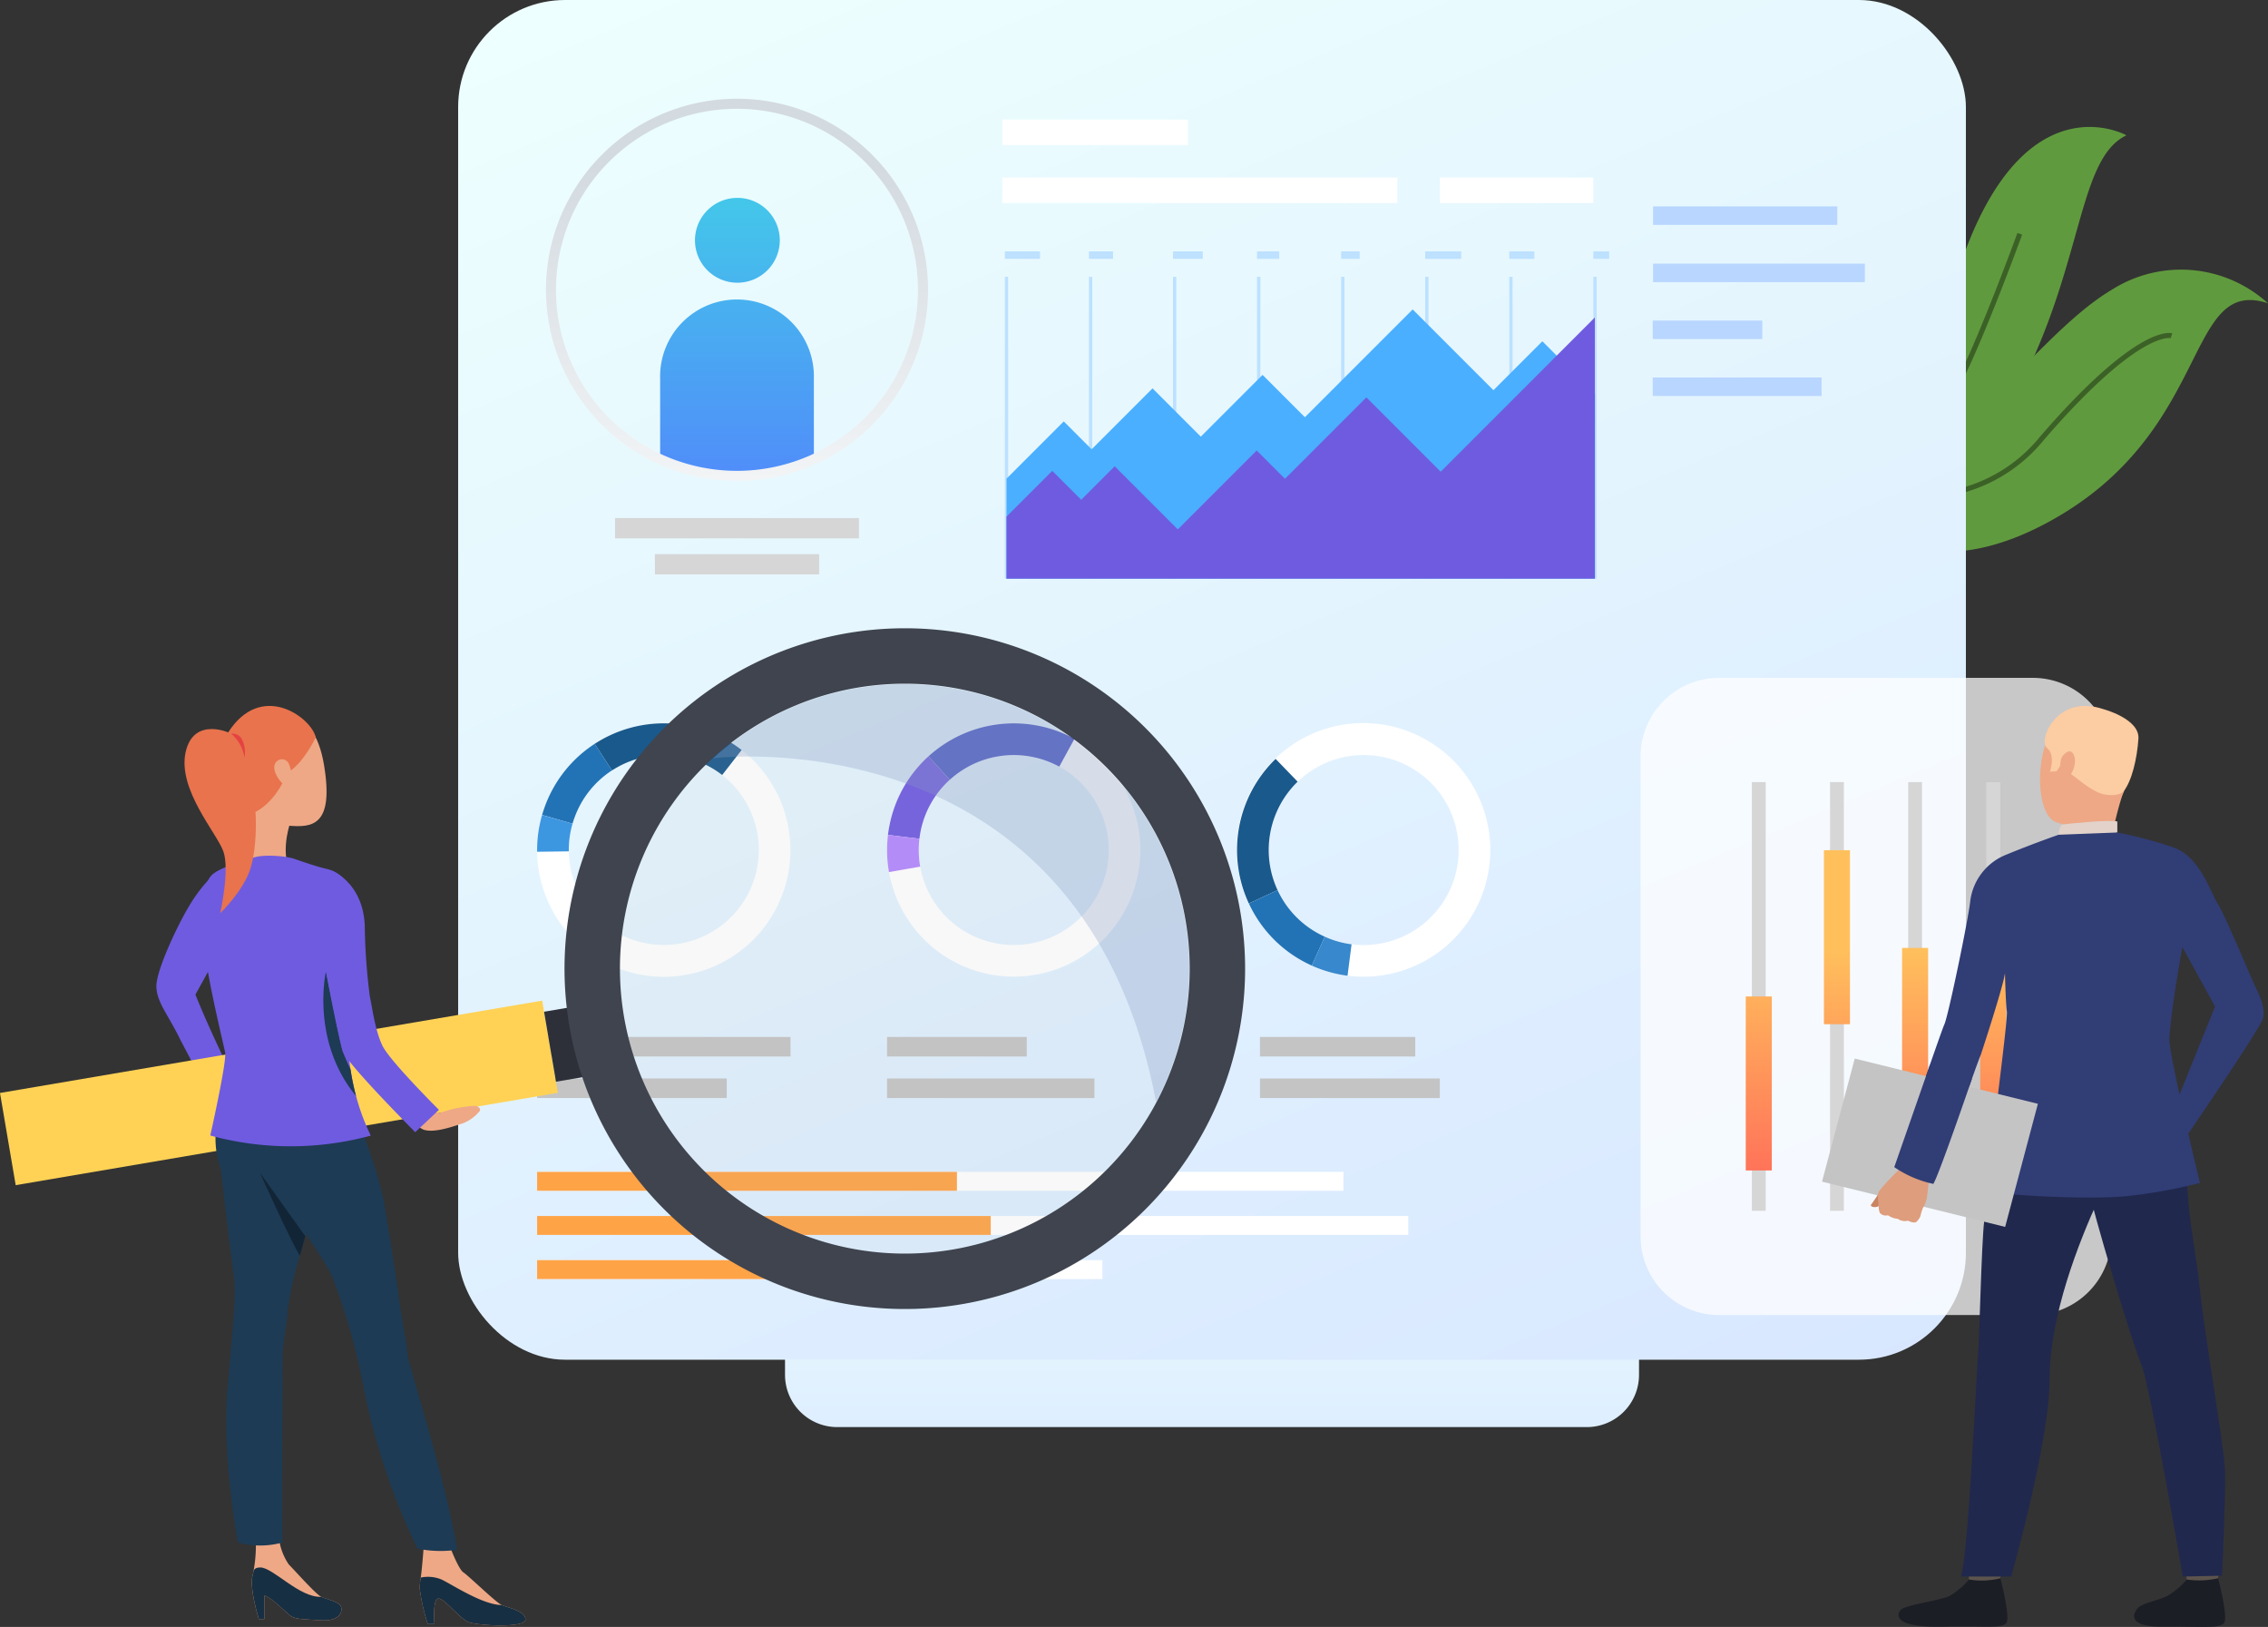 <svg id="Group_2125" data-name="Group 2125" xmlns="http://www.w3.org/2000/svg" xmlns:xlink="http://www.w3.org/1999/xlink" width="297.883" height="213.63" viewBox="0 0 297.883 213.63">
  <rect x="0" y="0" width="297.883" height="213.63" fill="#333333" stroke="none"/>
  <defs>
    <linearGradient id="linear-gradient" x1="0.5" y1="1.9" x2="0.5" y2="-0.534" gradientUnits="objectBoundingBox">
      <stop offset="0" stop-color="#d5e4ff"/>
      <stop offset="1" stop-color="#edfffe"/>
    </linearGradient>
    <linearGradient id="linear-gradient-2" x1="48.84" y1="-60.912" x2="48.84" y2="-62.039" gradientUnits="objectBoundingBox">
      <stop offset="0.005" stop-color="#3c6127"/>
      <stop offset="1" stop-color="#639c38"/>
    </linearGradient>
    <linearGradient id="linear-gradient-3" x1="33.618" y1="-165.056" x2="33.618" y2="-167.253" xlink:href="#linear-gradient-2"/>
    <linearGradient id="linear-gradient-4" x1="0.852" y1="1.246" x2="0.231" y2="-0.07" xlink:href="#linear-gradient"/>
    <linearGradient id="linear-gradient-5" x1="0.5" y1="-0.816" x2="0.5" y2="4.536" gradientUnits="objectBoundingBox">
      <stop offset="0" stop-color="#40d5e6"/>
      <stop offset="1" stop-color="#57f"/>
    </linearGradient>
    <linearGradient id="linear-gradient-6" x1="0.5" y1="-0.994" x2="0.5" y2="1.614" xlink:href="#linear-gradient-5"/>
    <linearGradient id="linear-gradient-7" x1="0.5" y1="-0.275" x2="0.5" y2="1.992" gradientUnits="objectBoundingBox">
      <stop offset="0" stop-color="#ffc05c"/>
      <stop offset="1" stop-color="#ff3857"/>
    </linearGradient>
    <linearGradient id="linear-gradient-8" x1="0.5" y1="0.565" x2="0.5" y2="2.832" xlink:href="#linear-gradient-7"/>
    <linearGradient id="linear-gradient-9" x1="0.5" y1="0.004" x2="0.5" y2="2.271" xlink:href="#linear-gradient-7"/>
    <linearGradient id="linear-gradient-10" x1="0.5" y1="0.12" x2="0.5" y2="2.387" xlink:href="#linear-gradient-7"/>
    <linearGradient id="linear-gradient-11" x1="0.5" y1="0.173" x2="0.5" y2="1.348" gradientUnits="objectBoundingBox">
      <stop offset="0" stop-color="#d3dae0"/>
      <stop offset="1" stop-color="#fff"/>
    </linearGradient>
    <linearGradient id="linear-gradient-12" x1="-14.759" y1="0.5" x2="-13.744" y2="0.5" gradientUnits="objectBoundingBox">
      <stop offset="0" stop-color="#ff9f55"/>
      <stop offset="1" stop-color="#ffd255"/>
    </linearGradient>
  </defs>
  <g id="Group_2106" data-name="Group 2106" transform="translate(60.174)">
    <path id="Rectangle_131" data-name="Rectangle 131" d="M6.859,0h98.447a6.86,6.86,0,0,1,6.86,6.86v6.15a6.859,6.859,0,0,1-6.859,6.859H6.86A6.86,6.86,0,0,1,0,13.009V6.859A6.859,6.859,0,0,1,6.859,0Z" transform="translate(42.932 167.523)" fill="url(#linear-gradient)"/>
    <g id="Group_2065" data-name="Group 2065" transform="translate(177.518 16.671)">
      <path id="Path_1869" data-name="Path 1869" d="M486.652,155.685c-.536-.185-.832-.318-.832-.318a8.756,8.756,0,0,0,.867-.366c4.192-2.006,11.607-9,19.41-30.31,8.375-22.87,21.32-15.6,21.32-15.6C520.663,112.3,521.9,127.5,511.793,145,503.068,160.115,490.046,156.855,486.652,155.685Z" transform="translate(-485.82 -107.993)" fill="#609a3e"/>
      <g id="Group_2064" data-name="Group 2064" transform="translate(0 13.919)">
        <path id="Path_1870" data-name="Path 1870" d="M486.652,166.305c-.536-.185-.832-.318-.832-.318a8.759,8.759,0,0,0,.867-.366c6.475-1.67,14.47-5.753,18.535-13.856,3.111-6.192,7.832-19.105,7.876-19.233l.624.225c-.049.129-4.782,13.081-7.907,19.308C501.61,160.439,493.317,164.624,486.652,166.305Z" transform="translate(-485.82 -132.532)" fill="url(#linear-gradient-2)"/>
      </g>
    </g>
    <g id="Group_2067" data-name="Group 2067" transform="translate(178.566 35.359)">
      <path id="Path_1871" data-name="Path 1871" d="M518.007,174.111c-20.79,11.313-29.63-5.264-30.3-6.593l-.042-.085c.62.1,1.231.174,1.831.211,16,1.166,25.538-17.283,36.774-24a16.969,16.969,0,0,1,20.539,1.765C535.762,141.758,539.651,162.329,518.007,174.111Z" transform="translate(-487.667 -140.941)" fill="#609a3e"/>
      <g id="Group_2066" data-name="Group 2066" transform="translate(0 8.358)">
        <path id="Path_1872" data-name="Path 1872" d="M502.115,177.4a29.74,29.74,0,0,1-14.406-3.5l-.042-.085c.62.1,1.231.174,1.831.211a28.065,28.065,0,0,0,12.588,2.715,20.148,20.148,0,0,0,14.789-7.45c12.878-14.912,17.192-13.618,17.371-13.557l-.112.312-.1.316-.011,0c-.251-.05-4.543-.649-16.646,13.363A20.775,20.775,0,0,1,502.115,177.4Z" transform="translate(-487.667 -155.677)" fill="url(#linear-gradient-3)"/>
      </g>
    </g>
    <rect id="Rectangle_132" data-name="Rectangle 132" width="198.03" height="178.544" rx="14.05" fill="url(#linear-gradient-4)"/>
    <g id="Group_2076" data-name="Group 2076" transform="translate(10.37 94.975)">
      <g id="Group_2069" data-name="Group 2069">
        <g id="Group_2068" data-name="Group 2068">
          <path id="Path_1873" data-name="Path 1873" d="M223.416,268.353a16.636,16.636,0,1,0-31.283-11.332c-.127.351-.243.706-.345,1.06a16.636,16.636,0,0,0,31.628,10.272Zm-19.89,6.061a12.459,12.459,0,0,1-7.737-15.18c.077-.266.163-.532.259-.8a12.473,12.473,0,1,1,7.479,15.975Z" transform="translate(-191.134 -246.046)" fill="#fff"/>
        </g>
      </g>
      <g id="Group_2071" data-name="Group 2071" transform="translate(7.563)">
        <g id="Group_2070" data-name="Group 2070">
          <path id="Path_1874" data-name="Path 1874" d="M206.739,252.234l-2.272-3.489a16.659,16.659,0,0,1,19.3.808l-2.556,3.286a12.493,12.493,0,0,0-14.467-.6Z" transform="translate(-204.467 -246.046)" fill="#1a598c"/>
        </g>
      </g>
      <g id="Group_2073" data-name="Group 2073" transform="translate(0.654 2.698)">
        <g id="Group_2072" data-name="Group 2072">
          <path id="Path_1875" data-name="Path 1875" d="M196.288,261.292l-4-1.152c.1-.355.218-.709.345-1.06A16.566,16.566,0,0,1,199.2,250.8l2.272,3.489a12.418,12.418,0,0,0-4.921,6.2C196.451,260.76,196.365,261.026,196.288,261.292Z" transform="translate(-192.287 -250.803)" fill="#2273b5"/>
        </g>
      </g>
      <g id="Group_2075" data-name="Group 2075" transform="translate(0 12.035)">
        <g id="Group_2074" data-name="Group 2074">
          <path id="Path_1876" data-name="Path 1876" d="M191.136,272.1a16.539,16.539,0,0,1,.652-4.834l4,1.153a12.4,12.4,0,0,0-.49,3.625Z" transform="translate(-191.134 -267.264)" fill="#3d96e0"/>
        </g>
      </g>
    </g>
    <g id="Group_2085" data-name="Group 2085" transform="translate(56.332 94.977)">
      <g id="Group_2078" data-name="Group 2078">
        <g id="Group_2077" data-name="Group 2077">
          <path id="Path_1877" data-name="Path 1877" d="M305.154,265.767a16.636,16.636,0,1,0-32.7-6.158c-.069.368-.126.736-.171,1.1a16.637,16.637,0,0,0,32.868,5.056ZM286.5,274.945a12.458,12.458,0,0,1-10.076-13.739c.033-.276.076-.551.128-.828a12.473,12.473,0,1,1,9.949,14.567Z" transform="translate(-272.166 -246.049)" fill="#fff"/>
        </g>
      </g>
      <g id="Group_2080" data-name="Group 2080" transform="translate(5.439)">
        <g id="Group_2079" data-name="Group 2079">
          <path id="Path_1878" data-name="Path 1878" d="M284.559,253.465l-2.8-3.079a16.661,16.661,0,0,1,19.174-2.3l-2,3.654a12.493,12.493,0,0,0-14.376,1.728Z" transform="translate(-281.756 -246.049)" fill="#4b59c7"/>
        </g>
      </g>
      <g id="Group_2082" data-name="Group 2082" transform="translate(0.12 4.336)">
        <g id="Group_2081" data-name="Group 2081">
          <path id="Path_1879" data-name="Path 1879" d="M276.512,264.515l-4.134-.5c.044-.366.1-.734.171-1.1a16.559,16.559,0,0,1,5.149-9.223l2.8,3.079a12.419,12.419,0,0,0-3.86,6.914C276.588,263.964,276.546,264.239,276.512,264.515Z" transform="translate(-272.378 -253.694)" fill="#6f5be0"/>
        </g>
      </g>
      <g id="Group_2084" data-name="Group 2084" transform="translate(0 14.662)">
        <g id="Group_2083" data-name="Group 2083">
          <path id="Path_1880" data-name="Path 1880" d="M272.42,276.774a16.545,16.545,0,0,1-.133-4.876l4.134.5a12.414,12.414,0,0,0,.1,3.656Z" transform="translate(-272.166 -271.898)" fill="#b487fe"/>
        </g>
      </g>
    </g>
    <g id="Group_2094" data-name="Group 2094" transform="translate(102.293 94.977)">
      <g id="Group_2087" data-name="Group 2087">
        <g id="Group_2086" data-name="Group 2086">
          <path id="Path_1881" data-name="Path 1881" d="M377.649,248a16.636,16.636,0,1,0-15.628,29.373c.329.176.664.34,1,.492A16.637,16.637,0,0,0,377.649,248Zm3.2,20.545a12.459,12.459,0,0,1-16.119,5.521q-.379-.17-.751-.368a12.473,12.473,0,1,1,16.87-5.153Z" transform="translate(-353.196 -246.048)" fill="#fff"/>
        </g>
      </g>
      <g id="Group_2089" data-name="Group 2089" transform="translate(0 4.673)">
        <g id="Group_2088" data-name="Group 2088">
          <path id="Path_1882" data-name="Path 1882" d="M358.528,271.518l-3.775,1.758a16.658,16.658,0,0,1,3.519-18.989l2.893,2.994a12.493,12.493,0,0,0-2.637,14.237Z" transform="translate(-353.196 -254.287)" fill="#1a598c"/>
        </g>
      </g>
      <g id="Group_2091" data-name="Group 2091" transform="translate(1.557 21.904)">
        <g id="Group_2090" data-name="Group 2090">
          <path id="Path_1883" data-name="Path 1883" d="M365.915,290.78l-1.705,3.8c-.336-.151-.671-.316-1-.492a16.558,16.558,0,0,1-7.269-7.664l3.775-1.758a12.411,12.411,0,0,0,5.449,5.746Q365.537,290.61,365.915,290.78Z" transform="translate(-355.94 -284.666)" fill="#2273b5"/>
        </g>
      </g>
      <g id="Group_2093" data-name="Group 2093" transform="translate(9.826 28.019)">
        <g id="Group_2092" data-name="Group 2092">
          <path id="Path_1884" data-name="Path 1884" d="M375.215,300.572a16.539,16.539,0,0,1-4.695-1.327l1.705-3.8a12.383,12.383,0,0,0,3.52,1Z" transform="translate(-370.52 -295.446)" fill="#3788cc"/>
        </g>
      </g>
    </g>
    <rect id="Rectangle_133" data-name="Rectangle 133" width="33.282" height="2.567" transform="translate(10.37 136.161)" fill="#c4c4c4"/>
    <rect id="Rectangle_134" data-name="Rectangle 134" width="24.906" height="2.567" transform="translate(10.37 141.616)" fill="#c4c4c4"/>
    <rect id="Rectangle_135" data-name="Rectangle 135" width="18.352" height="2.567" transform="translate(56.331 136.161)" fill="#c4c4c4"/>
    <rect id="Rectangle_136" data-name="Rectangle 136" width="27.241" height="2.567" transform="translate(56.331 141.616)" fill="#c4c4c4"/>
    <rect id="Rectangle_137" data-name="Rectangle 137" width="20.396" height="2.567" transform="translate(105.312 136.161)" fill="#c4c4c4"/>
    <rect id="Rectangle_138" data-name="Rectangle 138" width="23.625" height="2.567" transform="translate(105.312 141.616)" fill="#c4c4c4"/>
    <rect id="Rectangle_139" data-name="Rectangle 139" width="24.202" height="2.428" transform="translate(156.94 27.102)" fill="#b8d6ff"/>
    <rect id="Rectangle_140" data-name="Rectangle 140" width="27.817" height="2.428" transform="translate(156.94 34.618)" fill="#b8d6ff"/>
    <rect id="Rectangle_141" data-name="Rectangle 141" width="14.391" height="2.428" transform="translate(156.899 42.094)" fill="#b8d6ff"/>
    <rect id="Rectangle_142" data-name="Rectangle 142" width="22.173" height="2.429" transform="translate(156.899 49.569)" fill="#b8d6ff"/>
    <rect id="Rectangle_143" data-name="Rectangle 143" width="105.9" height="2.483" transform="translate(10.37 153.878)" fill="#fff"/>
    <rect id="Rectangle_144" data-name="Rectangle 144" width="114.427" height="2.484" transform="translate(10.37 159.673)" fill="#fff"/>
    <rect id="Rectangle_145" data-name="Rectangle 145" width="74.248" height="2.484" transform="translate(10.37 165.468)" fill="#fff"/>
    <rect id="Rectangle_146" data-name="Rectangle 146" width="55.141" height="2.483" transform="translate(10.37 153.878)" fill="#ffa347"/>
    <rect id="Rectangle_147" data-name="Rectangle 147" width="59.582" height="2.484" transform="translate(10.37 159.673)" fill="#ffa347"/>
    <rect id="Rectangle_148" data-name="Rectangle 148" width="38.66" height="2.484" transform="translate(10.37 165.468)" fill="#ffa347"/>
    <rect id="Rectangle_149" data-name="Rectangle 149" width="21.571" height="2.657" transform="translate(25.841 72.765)" fill="#d6d6d6"/>
    <rect id="Rectangle_150" data-name="Rectangle 150" width="32.038" height="2.657" transform="translate(20.607 68.032)" fill="#d6d6d6"/>
    <path id="Path_1885" data-name="Path 1885" d="M238.83,129.979a5.57,5.57,0,1,1-5.57-5.57A5.57,5.57,0,0,1,238.83,129.979Z" transform="translate(-196.585 -98.426)" fill="url(#linear-gradient-5)"/>
    <path id="Path_1886" data-name="Path 1886" d="M239.816,158.537V169.13a24.505,24.505,0,0,1-20.192,0V158.537a10.1,10.1,0,1,1,20.192,0Z" transform="translate(-193.094 -108.827)" fill="url(#linear-gradient-6)"/>
    <rect id="Rectangle_151" data-name="Rectangle 151" width="51.88" height="3.344" transform="translate(71.482 23.316)" fill="#fff"/>
    <rect id="Rectangle_152" data-name="Rectangle 152" width="20.162" height="3.344" transform="translate(128.937 23.316)" fill="#fff"/>
    <rect id="Rectangle_153" data-name="Rectangle 153" width="24.362" height="3.344" transform="translate(71.482 15.699)" fill="#fff"/>
    <g id="Group_2103" data-name="Group 2103" transform="translate(71.804 36.348)">
      <g id="Group_2095" data-name="Group 2095">
        <rect id="Rectangle_154" data-name="Rectangle 154" width="0.435" height="39.633" fill="#bde1ff"/>
      </g>
      <g id="Group_2096" data-name="Group 2096" transform="translate(11.042)">
        <rect id="Rectangle_155" data-name="Rectangle 155" width="0.436" height="39.633" fill="#bde1ff"/>
      </g>
      <g id="Group_2097" data-name="Group 2097" transform="translate(22.084)">
        <rect id="Rectangle_156" data-name="Rectangle 156" width="0.435" height="39.633" fill="#bde1ff"/>
      </g>
      <g id="Group_2098" data-name="Group 2098" transform="translate(33.126)">
        <rect id="Rectangle_157" data-name="Rectangle 157" width="0.435" height="39.633" fill="#bde1ff"/>
      </g>
      <g id="Group_2099" data-name="Group 2099" transform="translate(44.168)">
        <rect id="Rectangle_158" data-name="Rectangle 158" width="0.436" height="39.633" fill="#bde1ff"/>
      </g>
      <g id="Group_2100" data-name="Group 2100" transform="translate(55.21)">
        <rect id="Rectangle_159" data-name="Rectangle 159" width="0.435" height="39.633" fill="#bde1ff"/>
      </g>
      <g id="Group_2101" data-name="Group 2101" transform="translate(66.253)">
        <rect id="Rectangle_160" data-name="Rectangle 160" width="0.435" height="39.633" fill="#bde1ff"/>
      </g>
      <g id="Group_2102" data-name="Group 2102" transform="translate(77.295)">
        <rect id="Rectangle_161" data-name="Rectangle 161" width="0.435" height="39.633" fill="#bde1ff"/>
      </g>
    </g>
    <path id="Path_1887" data-name="Path 1887" d="M299.827,172.459l7.52-7.52,3.66,3.661,8-8,6.339,6.34,8.114-8.113,5.559,5.559,14.155-14.155,10.609,10.608,6.424-6.424,6.914,6.914v24.257H299.827Z" transform="translate(-227.805 -109.601)" fill="#4aafff"/>
    <path id="Path_1888" data-name="Path 1888" d="M299.827,178.25l6.012-6.012,3.8,3.8,4.4-4.4,8.287,8.287,10.361-10.361,3.716,3.716,10.689-10.69,9.763,9.763L377.1,152.1v34.292H299.827Z" transform="translate(-227.805 -110.412)" fill="#6f5be0"/>
    <rect id="Rectangle_162" data-name="Rectangle 162" width="4.627" height="0.98" transform="translate(71.804 33.009)" fill="#bde1ff"/>
    <rect id="Rectangle_163" data-name="Rectangle 163" width="3.167" height="0.98" transform="translate(82.846 33.009)" fill="#bde1ff"/>
    <rect id="Rectangle_164" data-name="Rectangle 164" width="3.912" height="0.98" transform="translate(93.888 33.009)" fill="#bde1ff"/>
    <rect id="Rectangle_165" data-name="Rectangle 165" width="2.914" height="0.98" transform="translate(104.93 33.009)" fill="#bde1ff"/>
    <rect id="Rectangle_166" data-name="Rectangle 166" width="2.434" height="0.98" transform="translate(115.972 33.009)" fill="#bde1ff"/>
    <rect id="Rectangle_167" data-name="Rectangle 167" width="4.73" height="0.98" transform="translate(127.014 33.009)" fill="#bde1ff"/>
    <rect id="Rectangle_168" data-name="Rectangle 168" width="3.296" height="0.98" transform="translate(138.056 33.009)" fill="#bde1ff"/>
    <rect id="Rectangle_169" data-name="Rectangle 169" width="2.08" height="0.98" transform="translate(149.099 33.009)" fill="#bde1ff"/>
    <path id="Rectangle_170" data-name="Rectangle 170" d="M10.326,0H51.518A10.326,10.326,0,0,1,61.844,10.326V73.344A10.327,10.327,0,0,1,51.517,83.671H10.327A10.327,10.327,0,0,1,0,73.344V10.326A10.326,10.326,0,0,1,10.326,0Z" transform="translate(155.304 89.009)" fill="#fff" opacity="0.73"/>
    <g id="Group_2104" data-name="Group 2104" transform="translate(169.917 102.697)">
      <rect id="Rectangle_171" data-name="Rectangle 171" width="1.822" height="56.296" fill="#d6d6d6"/>
      <rect id="Rectangle_172" data-name="Rectangle 172" width="1.821" height="56.296" transform="translate(10.266)" fill="#d6d6d6"/>
      <rect id="Rectangle_173" data-name="Rectangle 173" width="1.821" height="56.296" transform="translate(20.532)" fill="#d6d6d6"/>
      <rect id="Rectangle_174" data-name="Rectangle 174" width="1.821" height="56.296" transform="translate(30.798)" fill="#d6d6d6"/>
    </g>
    <rect id="Rectangle_175" data-name="Rectangle 175" width="3.422" height="22.849" transform="translate(169.117 130.845)" fill="url(#linear-gradient-7)"/>
    <rect id="Rectangle_176" data-name="Rectangle 176" width="3.422" height="22.849" transform="translate(179.383 111.638)" fill="url(#linear-gradient-8)"/>
    <rect id="Rectangle_177" data-name="Rectangle 177" width="3.422" height="22.849" transform="translate(189.648 124.47)" fill="url(#linear-gradient-9)"/>
    <rect id="Rectangle_178" data-name="Rectangle 178" width="3.422" height="22.85" transform="translate(199.914 121.821)" fill="url(#linear-gradient-10)"/>
    <g id="Group_2105" data-name="Group 2105" transform="translate(11.535 12.959)">
      <path id="Path_1889" data-name="Path 1889" d="M218.278,151.631a24.876,24.876,0,0,1-10.37-2.236,25.091,25.091,0,1,1,20.74,0A24.874,24.874,0,0,1,218.278,151.631Zm0-48.857a23.771,23.771,0,1,0,23.766,23.766A23.793,23.793,0,0,0,218.278,102.773Z" transform="translate(-193.187 -101.449)" fill="url(#linear-gradient-11)"/>
    </g>
  </g>
  <g id="Group_2107" data-name="Group 2107" transform="translate(0 82.498)">
    <path id="Path_1890" data-name="Path 1890" d="M111.719,289.9s4.648-10.529-.744-9.658a19.658,19.658,0,0,0-3.719,4.609c-1.427,2.341-4.393,8.538-4.284,10.635s1.6,3.659,3.21,7.024c0,0,3.347,6.248,3.488,7l3.537-1.837s-3-5.973-5.11-11.224Z" transform="translate(-82.432 -248.347)" fill="#6f5be0"/>
    <rect id="Rectangle_179" data-name="Rectangle 179" width="72.235" height="12.281" transform="translate(73.271 61.001) rotate(170.337)" fill="url(#linear-gradient-12)"/>
    <rect id="Rectangle_180" data-name="Rectangle 180" width="3.858" height="9.321" transform="translate(76.827 58.894) rotate(170.331)" fill="#2d3038"/>
    <path id="Path_1891" data-name="Path 1891" d="M165.007,446.718h.877s-.293-3.312.52-3.344,2.825,2.695,4.026,3.117,7.37.778,7.4-.358-2.37-1.592-3.117-1.915-4.384-3.864-5.033-4.286-1.758-3.357-1.758-3.357l-3.444-.153s-.195,2.743-.4,4.2a12.78,12.78,0,0,0-.142,1.361A25.076,25.076,0,0,0,165.007,446.718Z" transform="translate(-108.818 -315.962)" fill="#eea886"/>
    <path id="Path_1892" data-name="Path 1892" d="M126,445.749h.731v-3.083c.609.052,2.655,1.987,3.288,2.548s1.5.535,4.168.7,2.918-1.427,2.5-1.97-1.786-.782-2.5-1.12-3.51-3.5-4.258-4.246a7.739,7.739,0,0,1-1.2-2.886l-3.117.272a19.1,19.1,0,0,1-.335,3.6h0l0,.013q-.045.21-.1.411C124.713,441.7,126,445.749,126,445.749Z" transform="translate(-92 -315.647)" fill="#eea886"/>
    <path id="Path_1893" data-name="Path 1893" d="M137.167,328.524a31.154,31.154,0,0,1,1.282,3.489c.1.7,2.862,7.37,3.66,11.864.477,2.69,1.8,11.113,1.9,12.183.183,1.833,1.045,5.879,1.178,7.75.074,1.047,5.229,17.109,6.476,25.494a15.465,15.465,0,0,1-5.191-.15,87.841,87.841,0,0,1-7.037-20.96,84.447,84.447,0,0,0-4.024-14.4c-1.172-3.049-7.811-11.686-8.5-12.655s-5.035-6.332-.923-12.142S137.167,328.524,137.167,328.524Z" transform="translate(-91.638 -268.295)" fill="#1d3b54"/>
    <path id="Path_1894" data-name="Path 1894" d="M119.04,352.161c.376,2.5-.019,5.787-.8,14.931s1.374,20.215,1.374,20.215a10.97,10.97,0,0,0,5.84,0c-.071-.643,0-22.288,0-24.216s.554-4.117.7-6.331a45.134,45.134,0,0,1,1.589-7.13c.237-.851.481-1.706.719-2.534h0l.392-1.363c1.112-3.857,2.609-18.752,2.609-18.752s-8.291-6.678-12.327-.391-1.964,10.857-1.821,11.644S118.663,349.661,119.04,352.161Z" transform="translate(-88.353 -267.26)" fill="#1d3b54"/>
    <path id="Path_1895" data-name="Path 1895" d="M126.925,350.048c.064.143,4.195,9.312,5.257,10.9.237-.851.481-1.706.719-2.534h0S127.063,350.249,126.925,350.048Z" transform="translate(-92.8 -278.579)" fill="#122536"/>
    <path id="Path_1896" data-name="Path 1896" d="M126,448.253h.731V445.17c.609.052,2.655,1.987,3.288,2.548s1.5.535,4.168.7,2.918-1.427,2.5-1.97-1.786-.782-2.5-1.12c-2.852.152-6.334-3.858-8-3.85-.888,0-.88.5-.906.589h0l0,.013q-.045.21-.1.411C124.713,444.2,126,448.253,126,448.253Z" transform="translate(-92 -318.152)" fill="#172f42"/>
    <path id="Path_1897" data-name="Path 1897" d="M165.007,449.841h.877s-.293-3.313.52-3.344,2.825,2.695,4.026,3.117,7.37.778,7.4-.358-2.37-1.592-3.117-1.915c-2.544-.006-6.683-2.806-7.966-3.374a4.635,4.635,0,0,0-2.672-.227,12.778,12.778,0,0,0-.142,1.361A25.076,25.076,0,0,0,165.007,449.841Z" transform="translate(-108.818 -319.085)" fill="#172f42"/>
    <path id="Path_1898" data-name="Path 1898" d="M129.664,266.733s-1.323,3.5-.294,6.2c0,0-4.85-.315-5.034-.881s.2-5.81-.473-7.361S129.664,266.733,129.664,266.733Z" transform="translate(-91.454 -241.472)" fill="#eea886"/>
    <path id="Path_1899" data-name="Path 1899" d="M125.823,277.119s2.866,1.019,4.161,1.3,4.006,1.567,3.785,6.4a101.038,101.038,0,0,1-1.323,11.1,43.789,43.789,0,0,0,.367,9.929,36.333,36.333,0,0,1-14.955,0s1.433-4.379,1.4-5.512-4.777-10.457-5-11.93-1.176-7.966.992-9.4,3.932-1.246,4.85-1.888S124.482,276.659,125.823,277.119Z" transform="translate(-87.145 -246.836)" fill="#6f5be0"/>
    <path id="Path_1900" data-name="Path 1900" d="M114.58,316.868a40.183,40.183,0,0,0,21.082.013,29.135,29.135,0,0,1-1.933-5.189v0a31.145,31.145,0,0,1-.723-3.483h0a31.541,31.541,0,0,1,.29-11.293c-1.355-11.152-18.231-14.481-19.582-10.946s2.619,18.728,2.82,20.031S114.58,316.868,114.58,316.868Z" transform="translate(-86.962 -250.262)" fill="#6f5be0"/>
    <path id="Path_1901" data-name="Path 1901" d="M123.261,243.54c1.95-.669,7.221-1.381,8.571,6.709s-1.59,8.23-4.612,8-7.747-5.691-8.109-7.351S117.7,245.448,123.261,243.54Z" transform="translate(-89.279 -232.32)" fill="#eea886"/>
    <path id="Path_1902" data-name="Path 1902" d="M130.348,246.155s-1.61,3.444-3.722,4.645c0,0-1.323,3.66-4.188,5.14,0,0-7.6-5.037-3.191-11.021S129.85,243.7,130.348,246.155Z" transform="translate(-88.881 -231.827)" fill="#e8734d"/>
    <path id="Path_1903" data-name="Path 1903" d="M132.178,254.941a.993.993,0,0,0-1.821.049c-.511,1.155,1.324,3.189,1.826,3.079S132.827,256.538,132.178,254.941Z" transform="translate(-94.247 -237.163)" fill="#eea886"/>
    <path id="Path_1904" data-name="Path 1904" d="M115.876,248.158c-.166-.259-5.2-2.59-6.248,2.28s4.055,10.534,4.949,12.969-.4,8.142-.4,8.142,3.07-2.9,4-5.94C119.191,262.274,119.533,253.863,115.876,248.158Z" transform="translate(-85.253 -234.143)" fill="#e8734d"/>
    <path id="Path_1905" data-name="Path 1905" d="M120.3,248.45a5.082,5.082,0,0,1,1.74,3.143,3.781,3.781,0,0,0-.332-2.417A1.39,1.39,0,0,0,120.3,248.45Z" transform="translate(-89.934 -234.602)" fill="#e54242"/>
    <path id="Path_1906" data-name="Path 1906" d="M145.932,319.855a31.15,31.15,0,0,1-.723-3.483h0s-.774-1.645-1.035-2.432-2.2-10.455-2.2-10.455S139.914,312.565,145.932,319.855Z" transform="translate(-99.165 -258.427)" fill="#1d3b54"/>
    <path id="Path_1907" data-name="Path 1907" d="M162.657,333.336a11.391,11.391,0,0,0,2,1.655c.49.151,1.433-.682,4.909-.94.305-.023.842.252.715.655A5.424,5.424,0,0,1,168,336.373c-.648.167-3.7,1.381-5.192.786a6.106,6.106,0,0,1-2.5-2.49Z" transform="translate(-107.247 -271.347)" fill="#eea886"/>
    <path id="Path_1908" data-name="Path 1908" d="M141.969,280.2s4.02,1.593,4.259,7.18a78.9,78.9,0,0,0,.674,9.367c.218.863.635,4.328,1.647,6.415.981,2.023,7.424,8.427,7.424,8.427l-3.118,2.932s-8.98-9.012-9.526-10.659-2.79-13.113-2.969-15.046C140.216,287.258,138.161,280.316,141.969,280.2Z" transform="translate(-98.319 -248.35)" fill="#6f5be0"/>
    <path id="Path_1909" data-name="Path 1909" d="M285.5,273.141a38.926,38.926,0,1,1-38.926-38.926A38.926,38.926,0,0,1,285.5,273.141Z" transform="translate(-127.738 -228.448)" fill="#b8b8b8" opacity="0.1"/>
    <path id="Path_1910" data-name="Path 1910" d="M231.955,246.706s48.479-6.009,58.139,45.156h0a37.361,37.361,0,0,0-58.14-45.155Z" transform="translate(-138.257 -229.645)" fill="#869ac2" opacity="0.3"/>
    <path id="Path_1911" data-name="Path 1911" d="M242.178,224.047a44.695,44.695,0,1,0,44.694,44.693A44.694,44.694,0,0,0,242.178,224.047Zm0,82.111a37.417,37.417,0,1,1,37.417-37.418A37.417,37.417,0,0,1,242.178,306.158Z" transform="translate(-123.337 -224.047)" fill="#3f444f"/>
  </g>
  <g id="Group_2124" data-name="Group 2124" transform="translate(239.305 92.695)">
    <g id="Group_2108" data-name="Group 2108" transform="translate(47.554 111.887)">
      <path id="Path_1912" data-name="Path 1912" d="M572.5,439.6s.363,2.449.408,2.817,4.037-.217,4.037-.217l.323-2.916S573,439.254,572.5,439.6Z" transform="translate(-572.503 -439.284)" fill="#5c544d"/>
    </g>
    <g id="Group_2109" data-name="Group 2109" transform="translate(40.993 114.543)">
      <path id="Path_1913" data-name="Path 1913" d="M567.862,444.133a10.683,10.683,0,0,1-2.488,2.119c-1.223.643-3.146.9-3.869,1.564-.522.48-1.9,2.55,3.179,2.508s7.53.292,8.074-.5-.787-5.856-.787-5.856A11.057,11.057,0,0,1,567.862,444.133Z" transform="translate(-560.935 -443.967)" fill="#1c1e26"/>
    </g>
    <g id="Group_2110" data-name="Group 2110" transform="translate(18.953 111.887)">
      <path id="Path_1914" data-name="Path 1914" d="M522.078,439.6s.363,2.449.408,2.817,4.037-.217,4.037-.217l.323-2.916S522.577,439.254,522.078,439.6Z" transform="translate(-522.078 -439.284)" fill="#5c544d"/>
    </g>
    <g id="Group_2111" data-name="Group 2111" transform="translate(10.045 114.543)">
      <path id="Path_1915" data-name="Path 1915" d="M515.647,444.133a10.681,10.681,0,0,1-2.488,2.119c-1.223.643-5.725,1.172-6.448,1.837-.522.482-1.39,2.416,5.758,2.235,5.079-.129,7.53.292,8.074-.5s-.787-5.856-.787-5.856A10.039,10.039,0,0,1,515.647,444.133Z" transform="translate(-506.373 -443.967)" fill="#1c1e26"/>
    </g>
    <g id="Group_2112" data-name="Group 2112" transform="translate(35.09 48.969)">
      <path id="Path_1916" data-name="Path 1916" d="M561.575,328.358s2.125,6.078,1.845,11.316,1.1,10.969,1.662,16.441c.628,6.1,3.2,20.54,3.292,23.8s-.4,13.682-.4,13.682l-5.146.115s-4.322-25.246-5.441-27.821-6.67-20.941-6.856-23S561.575,328.358,561.575,328.358Z" transform="translate(-550.529 -328.358)" fill="#20284d"/>
    </g>
    <g id="Group_2113" data-name="Group 2113" transform="translate(18.258 48.267)">
      <path id="Path_1917" data-name="Path 1917" d="M527.1,328.9s-2.826,14.355-3.2,17.561-.622,15.514-.809,17.517-1.244,26.219-2.238,29.2h6.578s5.05-17.6,5.05-25.933,3.9-18.107,6.419-23.6,8.283-5.625,9.831-15.821C548.731,327.823,529.2,325.671,527.1,328.9Z" transform="translate(-520.853 -327.121)" fill="#20284d"/>
    </g>
    <g id="Group_2114" data-name="Group 2114" transform="translate(28.638 0.531)">
      <path id="Path_1918" data-name="Path 1918" d="M548.389,243.419s-5.185-1.866-7.577,1.936-2.161,11.413.453,12.349,6.54.446,7.879-1.933,2.546-5.818,2.488-8.116S549.75,244.082,548.389,243.419Z" transform="translate(-539.153 -242.961)" fill="#eea886"/>
    </g>
    <g id="Group_2115" data-name="Group 2115" transform="translate(31.471 10.438)">
      <path id="Path_1919" data-name="Path 1919" d="M544.3,265.029a4.047,4.047,0,0,1-.137,1.954c-.346.645,6.522.661,6.522.661a42.228,42.228,0,0,1,1.615-6.471C553.355,258.21,544.3,265.029,544.3,265.029Z" transform="translate(-544.149 -260.427)" fill="#eea886"/>
    </g>
    <g id="Group_2116" data-name="Group 2116" transform="translate(29.24)">
      <path id="Path_1920" data-name="Path 1920" d="M550.6,253.209s-.474.753-2.409.461-4.3-2.772-5.1-3.044-.816-.729-.816-.729l-.506.712-.858.052s.783-2.218-.4-3.122,1.225-7.18,7.431-5.09c0,0,4.766,1.265,4.593,3.876S551.662,251.909,550.6,253.209Z" transform="translate(-540.215 -242.024)" fill="#fccca2"/>
    </g>
    <g id="Group_2117" data-name="Group 2117" transform="translate(31.076 15.104)">
      <path id="Path_1921" data-name="Path 1921" d="M543.452,270.467s.022-1.233.6-1.35,6.4-.657,7.112-.388v1.435S549.8,270.977,543.452,270.467Z" transform="translate(-543.452 -268.654)" fill="#e2d2ca"/>
    </g>
    <g id="Group_2118" data-name="Group 2118" transform="translate(31.268 5.971)">
      <path id="Path_1922" data-name="Path 1922" d="M543.943,253.5c.108-.438,1.264-1.689,1.707-.349s-.668,3.142-1.289,2.988S543.668,254.613,543.943,253.5Z" transform="translate(-543.791 -252.551)" fill="#eea886"/>
    </g>
    <g id="Group_2119" data-name="Group 2119" transform="translate(9.485 16.614)">
      <path id="Path_1923" data-name="Path 1923" d="M526.977,271.618s-3.191,1.1-6.886,2.618a7.559,7.559,0,0,0-4.713,6.051c-.245,2.4-2.9,15.14-3.4,16.219s-6.382,18.4-6.59,18.755,4.8,2.362,5.135,2.2,5.7-15.795,6.236-16.953c0,0,3.09-9.375,3.172-10.772,0,0,.089,3.983.255,5.1s-2.746,22.826-2.664,23.425,13.238,1.36,18.5.8a66.747,66.747,0,0,0,9.514-1.725s-4.143-17.132-4.016-19.031c.277-4.138,1.713-11.933,1.713-11.933l4.293,7.8-5.5,13.615,1.259,4.138s10.211-14.861,10.543-16.219-.5-3.086-1.04-4.2-4.079-9.627-4.908-10.825-2.23-5.994-5.617-7.329a54.554,54.554,0,0,0-7.583-2.031Z" transform="translate(-505.386 -271.315)" fill="#313d75"/>
    </g>
    <g id="Group_2120" data-name="Group 2120" transform="translate(0 46.304)">
      <path id="Path_1924" data-name="Path 1924" d="M512.719,345.763l-24.055-5.941,4.3-16.163,24.055,5.941Z" transform="translate(-488.664 -323.659)" fill="#c4c4c4"/>
    </g>
    <g id="Group_2121" data-name="Group 2121" transform="translate(6.414 64.093)">
      <path id="Path_1925" data-name="Path 1925" d="M500.955,355.023s-.687,1.07-.938,1.375.617.5.989.188S500.955,355.023,500.955,355.023Z" transform="translate(-499.972 -355.023)" fill="#c98462"/>
    </g>
    <g id="Group_2122" data-name="Group 2122" transform="translate(7.342 60.199)">
      <path id="Path_1926" data-name="Path 1926" d="M506.672,355.706a2.57,2.57,0,0,0,.493-.67s.121-.487.229-.83a2.3,2.3,0,0,1,.095-.26,4.587,4.587,0,0,0,.55-1.407c.107-.66.406-3.624.406-3.624l-1.863-.452-1.5-.3s-3.234,3.107-3.407,3.711a1.629,1.629,0,0,0-.039.175,5.763,5.763,0,0,0,.046,1.236c-.006.1.01,1.134.259,1.326a1.074,1.074,0,0,0,.988.23,2.551,2.551,0,0,0,1.286.466,1.6,1.6,0,0,0,1.348.241S506.263,355.957,506.672,355.706Z" transform="translate(-501.608 -348.157)" fill="#de9d7d"/>
    </g>
    <g id="Group_2123" data-name="Group 2123" transform="translate(9.491 47.119)">
      <path id="Path_1927" data-name="Path 1927" d="M515.585,326.98s-4.269,12.452-5.053,13.76a14.373,14.373,0,0,1-5.135-2.2l4.688-13.44Z" transform="translate(-505.397 -325.097)" fill="#313d75"/>
    </g>
  </g>
</svg>
